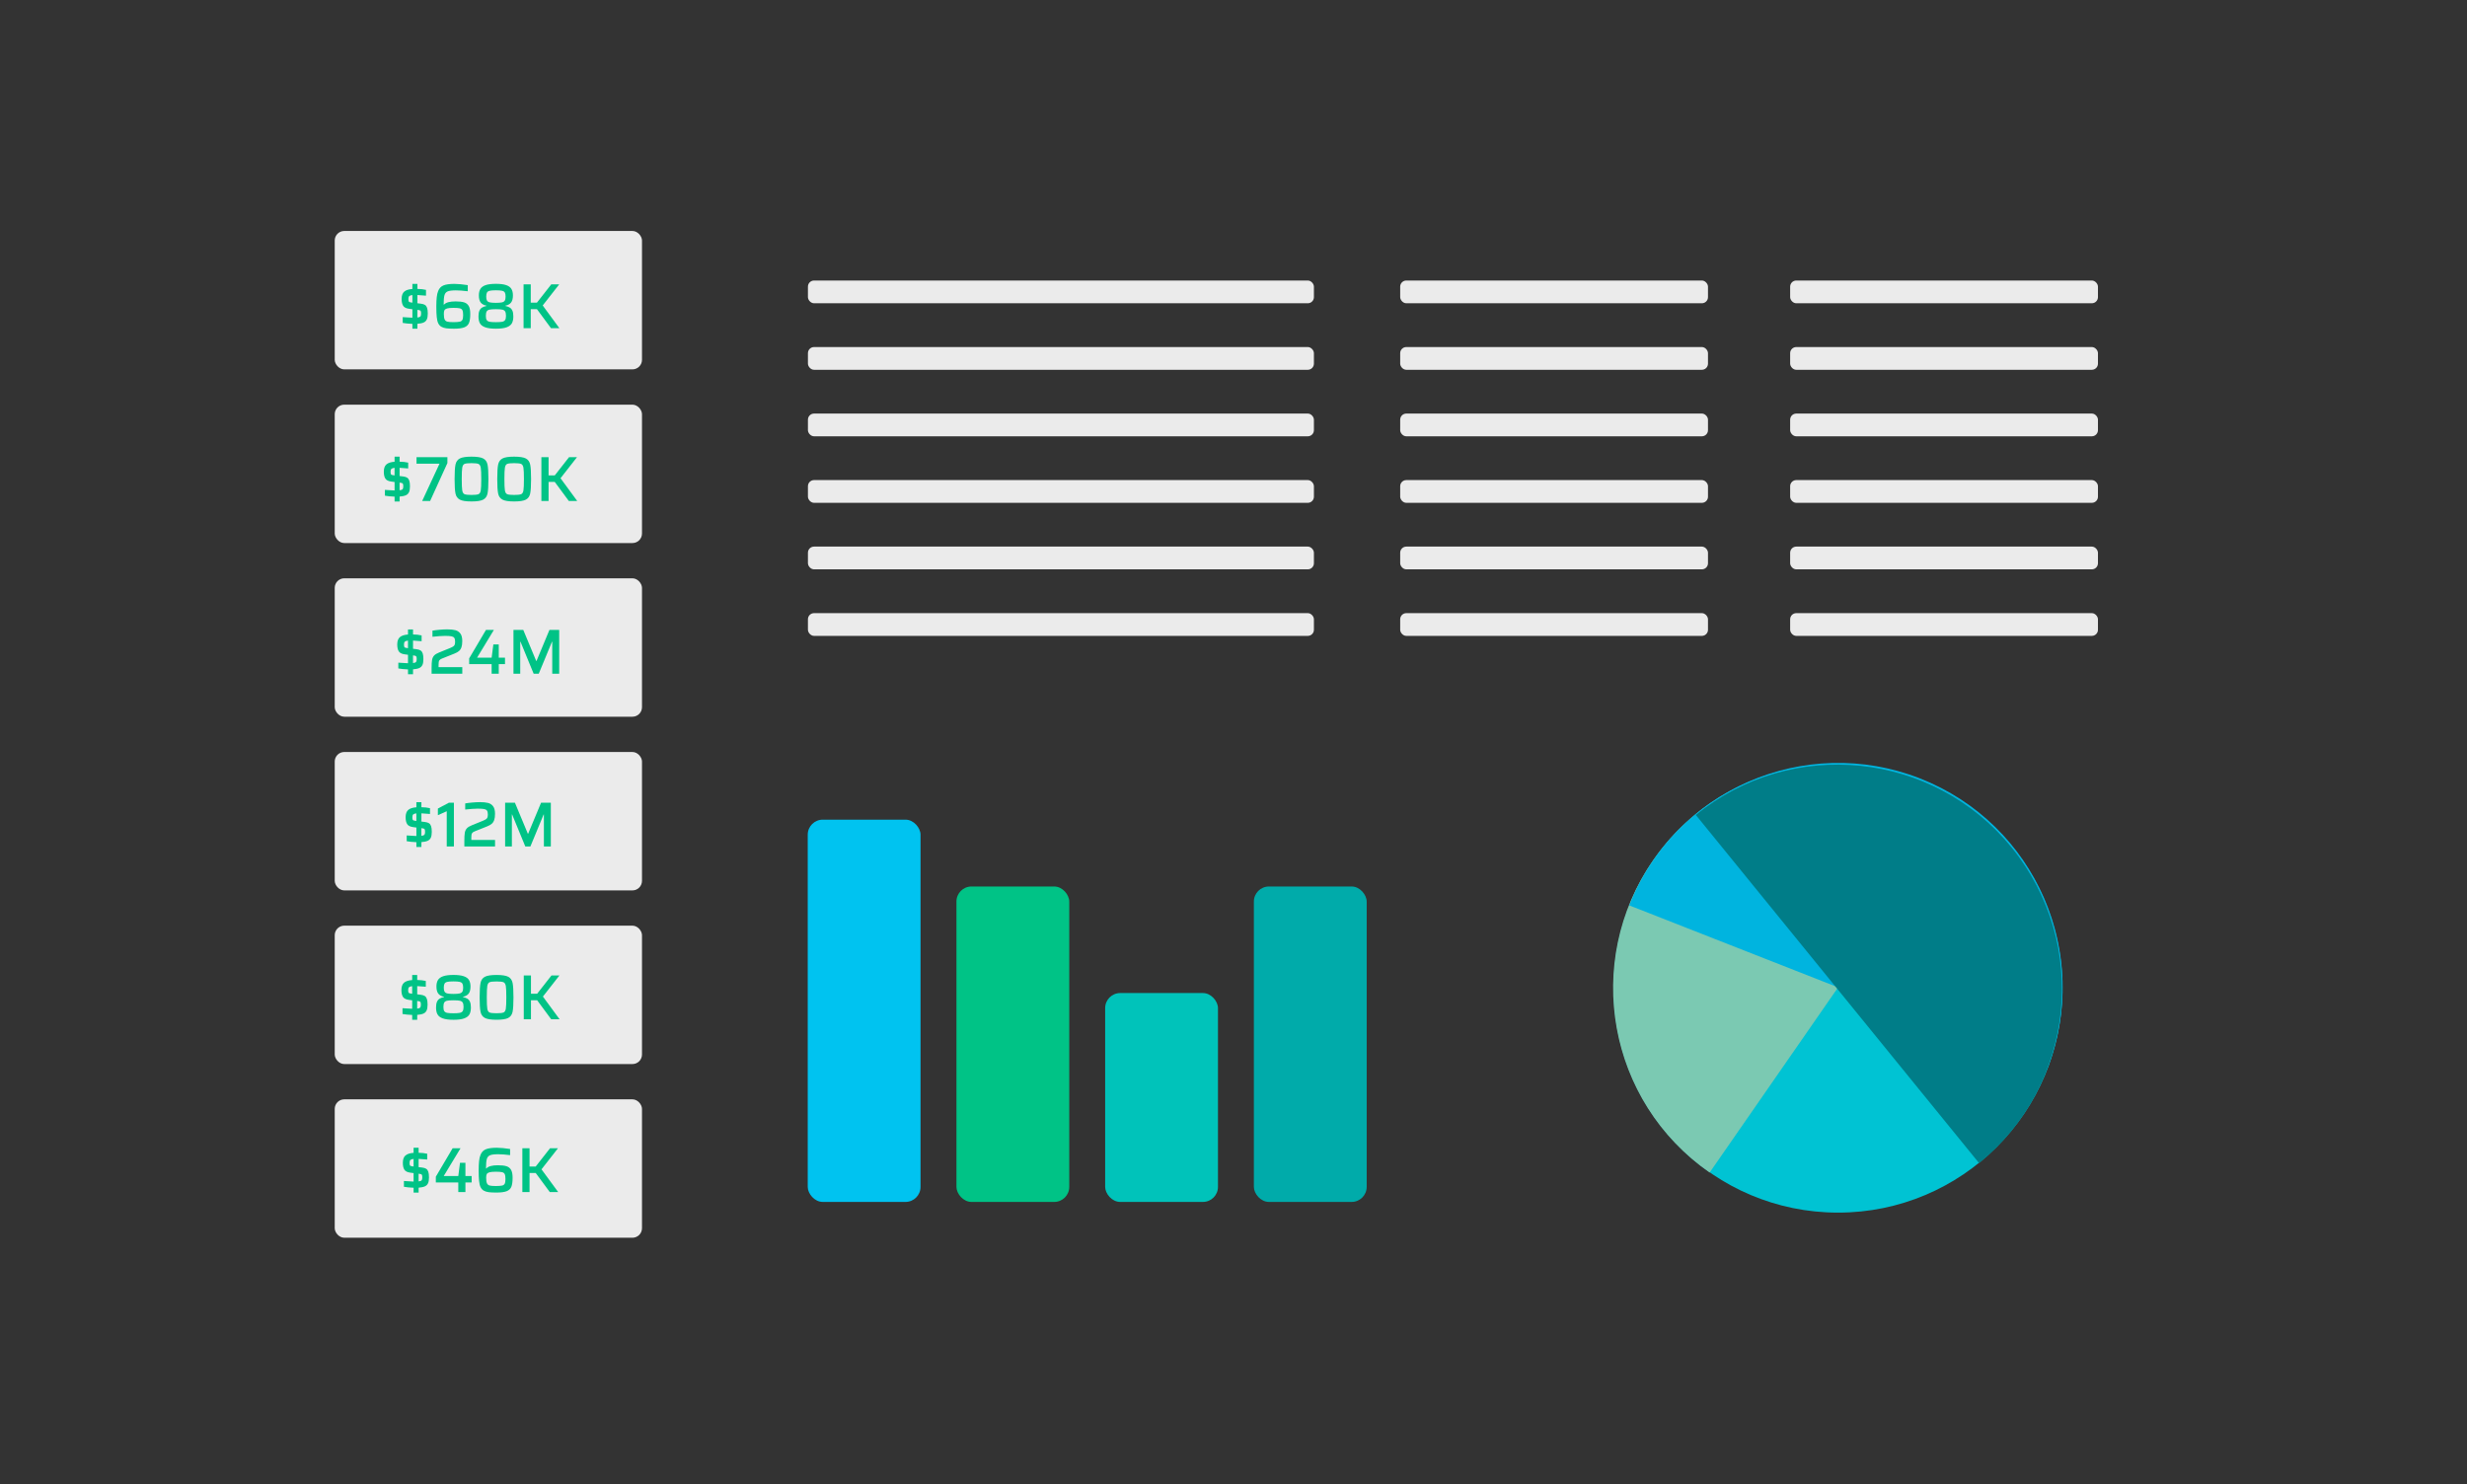 <?xml version="1.0" encoding="UTF-8"?><svg xmlns="http://www.w3.org/2000/svg" viewBox="0 0 1080.26 650"><rect x="0" y="0" width="1080.26" height="650" fill="#333333" stroke="none"/><defs><style>.b,.c{fill:none;}.d{fill:#00c386;}.e{fill:#00c3ba;}.f{fill:#ebebeb;}.g{isolation:isolate;}.h{fill:#7bc9b2;}.h,.i,.j{mix-blend-mode:multiply;}.i{fill:#00b4df;}.k{fill:#00abaa;}.c{opacity:.91;}.l{fill:#00c3f0;}.j{fill:#007d88;}.m{fill:#00c3d3;}</style></defs><g class="g"><g id="a"><rect class="f" x="146.57" y="101.15" width="134.55" height="60.61" rx="4.18" ry="4.18"/><rect class="b" x="328.09" y="105.94" width="621.46" height="187.96" rx="4.18" ry="4.18"/><rect class="f" x="146.57" y="177.21" width="134.55" height="60.61" rx="4.18" ry="4.18"/><rect class="f" x="146.57" y="253.26" width="134.55" height="60.61" rx="4.18" ry="4.18"/><rect class="f" x="146.57" y="329.32" width="134.55" height="60.61" rx="4.18" ry="4.18"/><rect class="f" x="146.57" y="405.37" width="134.55" height="60.61" rx="4.18" ry="4.18"/><rect class="f" x="146.57" y="481.43" width="134.55" height="60.61" rx="4.18" ry="4.18"/><rect class="c" x="331.14" y="320.8" width="291.57" height="220.83" rx="4.18" ry="4.18"/><rect class="c" x="658.42" y="320.34" width="291.57" height="220.83" rx="4.18" ry="4.18"/><circle class="m" cx="804.85" cy="432.76" r="98.28"/><rect class="f" x="353.78" y="122.85" width="221.56" height="9.96" rx="2.68" ry="2.68"/><rect class="f" x="613.12" y="122.85" width="134.78" height="9.96" rx="2.68" ry="2.68"/><rect class="f" x="783.88" y="122.85" width="134.78" height="9.96" rx="2.68" ry="2.68"/><rect class="f" x="353.78" y="151.98" width="221.56" height="9.96" rx="2.68" ry="2.68"/><rect class="f" x="613.12" y="151.98" width="134.78" height="9.96" rx="2.68" ry="2.68"/><rect class="f" x="783.88" y="151.98" width="134.78" height="9.96" rx="2.68" ry="2.68"/><rect class="f" x="353.78" y="181.11" width="221.56" height="9.96" rx="2.68" ry="2.68"/><rect class="f" x="613.12" y="181.11" width="134.78" height="9.96" rx="2.68" ry="2.68"/><rect class="f" x="783.88" y="181.11" width="134.78" height="9.96" rx="2.68" ry="2.68"/><rect class="f" x="353.78" y="210.24" width="221.56" height="9.96" rx="2.68" ry="2.68"/><rect class="f" x="613.12" y="210.24" width="134.78" height="9.96" rx="2.68" ry="2.68"/><rect class="f" x="783.88" y="210.24" width="134.78" height="9.96" rx="2.68" ry="2.68"/><rect class="f" x="353.78" y="239.37" width="221.56" height="9.96" rx="2.68" ry="2.68"/><rect class="f" x="613.12" y="239.37" width="134.78" height="9.96" rx="2.68" ry="2.68"/><rect class="f" x="783.88" y="239.37" width="134.78" height="9.96" rx="2.68" ry="2.68"/><rect class="f" x="353.78" y="268.51" width="221.56" height="9.96" rx="2.68" ry="2.68"/><rect class="f" x="613.12" y="268.51" width="134.78" height="9.96" rx="2.68" ry="2.68"/><rect class="f" x="783.88" y="268.51" width="134.78" height="9.96" rx="2.68" ry="2.68"/><rect class="l" x="353.69" y="358.95" width="49.4" height="167.41" rx="6.59" ry="6.59"/><rect class="d" x="418.81" y="388.22" width="49.4" height="138.14" rx="6.59" ry="6.59"/><rect class="e" x="483.93" y="434.88" width="49.4" height="91.48" rx="6.59" ry="6.59"/><rect class="k" x="549.05" y="388.22" width="49.4" height="138.14" rx="6.59" ry="6.59"/><path class="h" d="M748.63,513.49c-44.6-30.93-55.68-92.16-24.75-136.76,30.93-44.6,92.16-55.68,136.76-24.75"/><path class="i" d="M713.42,396.49c19.83-50.52,76.87-75.4,127.39-55.57,50.52,19.83,75.4,76.87,55.57,127.39"/><path class="j" d="M742.58,356.9c42.11-34.25,104.01-27.89,138.26,14.22,34.25,42.11,27.89,104.01-14.22,138.26"/><path class="d" d="M186.9,139.86c-.28.62-.74,1.08-1.39,1.37-.65.29-1.56.48-2.73.57v2.15h-2.2v-2.12c-1.71-.07-3.12-.21-4.24-.42v-2.54l.84.06c1.65.11,2.79.18,3.4.2v-3.71l-1.48-.2c-1.26-.17-2.12-.6-2.56-1.3-.45-.7-.67-1.7-.67-3.02,0-1.49.39-2.56,1.16-3.21.77-.65,1.96-1.03,3.55-1.14v-2.23h2.2v2.2c1.38.02,2.63.16,3.76.42v2.54c-.95-.11-2.2-.2-3.76-.28v3.6l1.59.2c.73.09,1.3.27,1.71.53.42.26.73.68.93,1.27.2.59.31,1.42.31,2.5s-.14,1.96-.42,2.58ZM180.58,132.54v-3.32c-.63.06-1.08.2-1.35.43-.27.23-.4.64-.4,1.21,0,.48.04.83.11,1.03s.2.34.39.42c.19.07.53.14,1.03.2l.22.03ZM184.1,138.59c.19-.24.29-.65.29-1.23,0-.5-.04-.85-.13-1.06-.08-.2-.22-.34-.42-.42-.2-.07-.55-.14-1.07-.2v3.37c.69-.07,1.13-.23,1.32-.47Z"/><path class="d" d="M195.41,143.77c-.85-.11-1.57-.34-2.15-.68-.58-.34-1.03-.85-1.37-1.52-.32-.67-.53-1.58-.65-2.73-.12-1.15-.18-2.68-.18-4.57,0-1.63.06-3.01.18-4.11.12-1.11.33-2.01.63-2.72.46-1.19,1.24-2.01,2.33-2.45s2.68-.67,4.78-.67c.72,0,1.64.05,2.73.15,1.1.1,2.14.24,3.12.4v2.68c-2.12-.26-3.86-.39-5.21-.39-1.67,0-2.87.15-3.58.45-.72.3-1.19.86-1.42,1.69s-.35,2.19-.35,4.08h.17c.84-.93,2.52-1.39,5.05-1.39,1.6,0,2.85.14,3.76.43s1.58.83,2.02,1.62c.44.79.65,1.95.65,3.47,0,1.73-.19,3.04-.56,3.93-.37.89-1.06,1.53-2.08,1.92-1.01.39-2.51.58-4.5.58-1.39,0-2.52-.06-3.37-.17ZM201.28,140.9c.57-.13.96-.4,1.19-.82.22-.42.33-1.1.33-2.05,0-1.02-.11-1.75-.32-2.17-.21-.43-.6-.71-1.16-.84s-1.48-.2-2.76-.2-2.19.09-2.79.26c-.6.18-.98.44-1.16.79-.18.35-.26.88-.26,1.59,0,1.13.12,1.95.36,2.45.24.5.64.82,1.2.96.56.14,1.44.21,2.65.21s2.15-.07,2.72-.2Z"/><path class="d" d="M212.4,143.31c-1.11-.42-1.86-1.01-2.27-1.77-.41-.76-.61-1.75-.61-2.96,0-1.04.13-1.87.39-2.48.26-.61.64-1.07,1.13-1.38.49-.31,1.16-.55,1.99-.74v-.11c-1.17-.24-2.02-.71-2.55-1.41s-.79-1.73-.79-3.11c0-1.15.22-2.1.67-2.83.45-.73,1.21-1.29,2.3-1.66,1.09-.37,2.59-.56,4.5-.56s3.39.19,4.47.56c1.09.37,1.85.92,2.3,1.66.45.73.67,1.68.67,2.83,0,1.38-.26,2.41-.79,3.11s-1.37,1.17-2.52,1.41v.11c.82.19,1.47.43,1.97.74.49.31.87.77,1.13,1.38.26.61.39,1.44.39,2.48,0,1.21-.21,2.19-.61,2.96-.41.76-1.17,1.35-2.27,1.77-1.11.42-2.68.63-4.73.63s-3.65-.21-4.75-.63ZM219.9,140.91c.59-.12,1.01-.37,1.27-.75s.39-.99.39-1.83-.12-1.51-.36-1.92c-.24-.41-.66-.68-1.25-.81s-1.52-.2-2.79-.2-2.22.07-2.82.2c-.6.13-1.01.4-1.24.81-.23.41-.35,1.05-.35,1.92s.12,1.45.38,1.83.67.63,1.25.75,1.51.18,2.77.18,2.16-.06,2.75-.18ZM219.83,132.41c.58-.14.98-.4,1.21-.78s.35-.96.35-1.74-.11-1.39-.32-1.77c-.21-.38-.61-.64-1.2-.78-.59-.14-1.49-.21-2.72-.21s-2.13.07-2.72.21c-.59.14-.99.4-1.2.78-.21.38-.32.97-.32,1.77s.11,1.36.33,1.74.63.64,1.21.78,1.48.21,2.69.21,2.1-.07,2.68-.21Z"/><path class="d" d="M241.27,143.72l-6.16-8.34h-2.7v8.34h-3.15v-19.18h3.15v8h2.7l6.27-8h3.48l-7.22,9.23,7.3,9.95h-3.68Z"/><path class="d" d="M179.1,215.52c-.28.62-.74,1.08-1.39,1.37-.65.29-1.56.48-2.73.57v2.15h-2.2v-2.12c-1.71-.07-3.12-.21-4.24-.42v-2.54l.84.06c1.65.11,2.79.18,3.4.2v-3.71l-1.48-.2c-1.26-.17-2.12-.6-2.56-1.3-.45-.7-.67-1.7-.67-3.02,0-1.49.39-2.56,1.16-3.21.77-.65,1.96-1.03,3.55-1.14v-2.23h2.2v2.2c1.38.02,2.63.16,3.76.42v2.54c-.95-.11-2.2-.2-3.76-.28v3.6l1.59.2c.73.09,1.3.27,1.71.53.42.26.73.68.93,1.27.2.59.31,1.42.31,2.5s-.14,1.96-.42,2.58ZM172.77,208.2v-3.32c-.63.06-1.08.2-1.35.43-.27.23-.4.64-.4,1.21,0,.48.04.83.11,1.03s.2.34.39.42c.19.07.53.14,1.03.2l.22.03ZM176.3,214.25c.19-.24.29-.65.29-1.23,0-.5-.04-.85-.13-1.06-.08-.2-.22-.34-.42-.42-.2-.07-.55-.14-1.07-.2v3.37c.69-.07,1.13-.23,1.32-.47Z"/><path class="d" d="M184.87,219.38l7.58-16.31h-10.06v-2.87h13.52v2.59l-7.56,16.59h-3.48Z"/><path class="d" d="M201.36,218.81c-1.01-.53-1.65-1.42-1.91-2.68-.26-1.25-.39-3.37-.39-6.34s.13-5.09.39-6.34c.26-1.25.9-2.15,1.91-2.68,1.01-.53,2.71-.79,5.09-.79s4.1.26,5.12.79c1.01.53,1.65,1.42,1.91,2.68.26,1.25.39,3.37.39,6.34s-.13,5.09-.39,6.34c-.26,1.25-.9,2.15-1.91,2.68-1.01.53-2.72.79-5.12.79s-4.08-.26-5.09-.79ZM209.5,216.43c.53-.22.87-.77,1.02-1.64.15-.87.22-2.54.22-4.99s-.07-4.12-.22-4.99c-.15-.87-.49-1.42-1.02-1.65-.53-.22-1.55-.33-3.05-.33s-2.52.11-3.04.33c-.52.22-.85.77-1,1.63-.15.86-.22,2.53-.22,5s.07,4.14.22,5c.15.86.48,1.41,1,1.63s1.53.33,3.04.33,2.52-.11,3.05-.33Z"/><path class="d" d="M220.04,218.81c-1.01-.53-1.65-1.42-1.91-2.68-.26-1.25-.39-3.37-.39-6.34s.13-5.09.39-6.34c.26-1.25.9-2.15,1.91-2.68,1.01-.53,2.71-.79,5.09-.79s4.1.26,5.12.79c1.01.53,1.65,1.42,1.91,2.68.26,1.25.39,3.37.39,6.34s-.13,5.09-.39,6.34c-.26,1.25-.9,2.15-1.91,2.68-1.01.53-2.72.79-5.12.79s-4.08-.26-5.09-.79ZM228.18,216.43c.53-.22.87-.77,1.02-1.64.15-.87.22-2.54.22-4.99s-.07-4.12-.22-4.99c-.15-.87-.49-1.42-1.02-1.65-.53-.22-1.55-.33-3.05-.33s-2.52.11-3.04.33c-.52.22-.85.77-1,1.63-.15.86-.22,2.53-.22,5s.07,4.14.22,5c.15.86.48,1.41,1,1.63s1.53.33,3.04.33,2.52-.11,3.05-.33Z"/><path class="d" d="M249.07,219.38l-6.16-8.34h-2.7v8.34h-3.15v-19.18h3.15v8h2.7l6.27-8h3.48l-7.22,9.23,7.3,9.95h-3.68Z"/><path class="d" d="M184.98,291.18c-.28.62-.74,1.08-1.39,1.37-.65.29-1.56.48-2.73.57v2.15h-2.2v-2.12c-1.71-.07-3.12-.21-4.24-.42v-2.54l.84.06c1.65.11,2.79.18,3.4.2v-3.71l-1.48-.2c-1.26-.17-2.12-.6-2.56-1.3-.45-.7-.67-1.7-.67-3.02,0-1.49.39-2.56,1.16-3.21.77-.65,1.96-1.03,3.55-1.14v-2.23h2.2v2.2c1.38.02,2.63.16,3.76.42v2.54c-.95-.11-2.2-.2-3.76-.28v3.6l1.59.2c.73.09,1.3.27,1.71.53.42.26.73.68.93,1.27.2.59.31,1.42.31,2.5s-.14,1.96-.42,2.58ZM178.65,283.86v-3.32c-.63.06-1.08.2-1.35.43-.27.23-.4.64-.4,1.21,0,.48.04.83.11,1.03s.2.34.39.42c.19.07.53.14,1.03.2l.22.03ZM182.18,289.91c.19-.24.29-.65.29-1.23,0-.5-.04-.85-.13-1.06-.08-.2-.22-.34-.42-.42-.2-.07-.55-.14-1.07-.2v3.37c.69-.07,1.13-.23,1.32-.47Z"/><path class="d" d="M192.06,292.17h10.37v2.87h-13.44v-2.43c0-1.6.06-2.79.2-3.57.13-.78.43-1.43.89-1.94.46-.51,1.22-.97,2.26-1.38,1.58-.67,3.14-1.3,4.68-1.9.67-.28,1.16-.53,1.46-.74.31-.21.52-.47.63-.78.11-.31.17-.75.17-1.32,0-.76-.13-1.31-.38-1.66-.25-.34-.67-.57-1.27-.68-.6-.11-1.52-.17-2.79-.17-.63,0-1.47.04-2.51.11-1.04.07-2.03.17-2.96.28v-2.68c.85-.15,1.9-.28,3.12-.39s2.35-.17,3.37-.17c1.41,0,2.58.12,3.5.35s1.66.72,2.22,1.46c.56.74.84,1.84.84,3.29,0,1.13-.12,2.04-.36,2.73-.24.69-.6,1.24-1.09,1.66-.48.42-1.15.79-2.01,1.13l-5.38,2.15c-.6.22-.99.49-1.2.81-.13.2-.22.46-.27.75-.05.3-.07.72-.07,1.25v.95Z"/><path class="d" d="M215.28,295.04v-4.21h-9.84v-2.51l7.36-12.46h3.46l-7.36,12.16h6.38l.75-5.8h2.37v5.8h2.73v2.82h-2.73v4.21h-3.12Z"/><path class="d" d="M241.82,295.04v-14.02h-.11l-5.8,14.02h-2.23l-5.77-14.02h-.11v14.02h-2.96v-19.18h4.29l5.66,13.58h.14l5.66-13.58h4.27v19.18h-3.04Z"/><path class="d" d="M188.65,366.84c-.28.62-.74,1.08-1.39,1.37-.65.29-1.56.48-2.73.57v2.15h-2.2v-2.12c-1.71-.07-3.12-.21-4.24-.42v-2.54l.84.06c1.65.11,2.79.18,3.4.2v-3.71l-1.48-.2c-1.26-.17-2.12-.6-2.56-1.3-.45-.7-.67-1.7-.67-3.02,0-1.49.39-2.56,1.16-3.21.77-.65,1.96-1.03,3.55-1.14v-2.23h2.2v2.2c1.38.02,2.63.16,3.76.42v2.54c-.95-.11-2.2-.2-3.76-.28v3.6l1.59.2c.73.09,1.3.27,1.71.53.42.26.73.68.93,1.27.2.59.31,1.42.31,2.5s-.14,1.96-.42,2.58ZM182.32,359.52v-3.32c-.63.06-1.08.2-1.35.43-.27.23-.4.64-.4,1.21,0,.48.04.83.11,1.03s.2.34.39.42c.19.07.53.14,1.03.2l.22.03ZM185.84,365.57c.19-.24.29-.65.29-1.23,0-.5-.04-.85-.13-1.06-.08-.2-.22-.34-.42-.42-.2-.07-.55-.14-1.07-.2v3.37c.69-.07,1.13-.23,1.32-.47Z"/><path class="d" d="M195.62,370.7v-15.44l-3.88,1.73v-2.9l4.85-2.57h2.17v19.18h-3.15Z"/><path class="d" d="M206.4,367.83h10.37v2.87h-13.44v-2.43c0-1.6.06-2.79.2-3.57.13-.78.43-1.43.89-1.94.46-.51,1.22-.97,2.26-1.38,1.58-.67,3.14-1.3,4.68-1.9.67-.28,1.16-.53,1.46-.74.31-.21.52-.47.63-.78.11-.31.17-.75.17-1.32,0-.76-.13-1.31-.38-1.66-.25-.34-.67-.57-1.27-.68-.6-.11-1.52-.17-2.79-.17-.63,0-1.47.04-2.51.11-1.04.07-2.03.17-2.96.28v-2.68c.85-.15,1.9-.28,3.12-.39s2.35-.17,3.37-.17c1.41,0,2.58.12,3.5.35s1.66.72,2.22,1.46c.56.74.84,1.84.84,3.29,0,1.13-.12,2.04-.36,2.73-.24.69-.6,1.24-1.09,1.66-.48.42-1.15.79-2.01,1.13l-5.38,2.15c-.6.22-.99.49-1.2.81-.13.2-.22.46-.27.75-.05.3-.07.72-.07,1.25v.95Z"/><path class="d" d="M238.16,370.7v-14.02h-.11l-5.8,14.02h-2.23l-5.77-14.02h-.11v14.02h-2.96v-19.18h4.29l5.66,13.58h.14l5.66-13.58h4.27v19.18h-3.04Z"/><path class="d" d="M186.81,442.5c-.28.62-.74,1.08-1.39,1.37-.65.29-1.56.48-2.73.57v2.15h-2.2v-2.12c-1.71-.07-3.12-.21-4.24-.42v-2.54l.84.06c1.65.11,2.79.18,3.4.2v-3.71l-1.48-.2c-1.26-.17-2.12-.6-2.56-1.3-.45-.7-.67-1.7-.67-3.02,0-1.49.39-2.56,1.16-3.21.77-.65,1.96-1.03,3.55-1.14v-2.23h2.2v2.2c1.38.02,2.63.16,3.76.42v2.54c-.95-.11-2.2-.2-3.76-.28v3.6l1.59.2c.73.09,1.3.27,1.71.53.42.26.73.68.93,1.27.2.59.31,1.42.31,2.5s-.14,1.96-.42,2.58ZM180.48,435.19v-3.32c-.63.06-1.08.2-1.35.43-.27.23-.4.64-.4,1.21,0,.48.04.83.11,1.03s.2.34.39.42c.19.07.53.14,1.03.2l.22.03ZM184,441.24c.19-.24.29-.65.29-1.23,0-.5-.04-.85-.13-1.06-.08-.2-.22-.34-.42-.42-.2-.07-.55-.14-1.07-.2v3.37c.69-.07,1.13-.23,1.32-.47Z"/><path class="d" d="M193.82,445.96c-1.11-.42-1.86-1.01-2.27-1.77-.41-.76-.61-1.75-.61-2.96,0-1.04.13-1.87.39-2.48.26-.61.64-1.07,1.13-1.38.49-.31,1.16-.55,1.99-.74v-.11c-1.17-.24-2.02-.71-2.55-1.41s-.79-1.73-.79-3.11c0-1.15.22-2.1.67-2.83.45-.73,1.21-1.29,2.3-1.66,1.09-.37,2.59-.56,4.5-.56s3.39.19,4.47.56c1.09.37,1.85.92,2.3,1.66.45.73.67,1.68.67,2.83,0,1.38-.26,2.41-.79,3.11s-1.37,1.17-2.52,1.41v.11c.82.19,1.47.43,1.97.74.49.31.87.77,1.13,1.38.26.61.39,1.44.39,2.48,0,1.21-.21,2.19-.61,2.96-.41.76-1.17,1.35-2.27,1.77-1.11.42-2.68.63-4.73.63s-3.65-.21-4.75-.63ZM201.32,443.56c.59-.12,1.01-.37,1.27-.75s.39-.99.39-1.83-.12-1.51-.36-1.92c-.24-.41-.66-.68-1.25-.81s-1.52-.2-2.79-.2-2.22.07-2.82.2c-.6.13-1.01.4-1.24.81-.23.41-.35,1.05-.35,1.92s.12,1.45.38,1.83.67.63,1.25.75,1.51.18,2.77.18,2.16-.06,2.75-.18ZM201.25,435.06c.58-.14.98-.4,1.21-.78s.35-.96.35-1.74-.11-1.39-.32-1.77c-.21-.38-.61-.64-1.2-.78-.59-.14-1.49-.21-2.72-.21s-2.13.07-2.72.21c-.59.14-.99.4-1.2.78-.21.38-.32.97-.32,1.77s.11,1.36.33,1.74.63.64,1.21.78,1.48.21,2.69.21,2.1-.07,2.68-.21Z"/><path class="d" d="M212.33,445.79c-1.01-.53-1.65-1.42-1.91-2.68-.26-1.25-.39-3.37-.39-6.34s.13-5.09.39-6.34c.26-1.25.9-2.15,1.91-2.68,1.01-.53,2.71-.79,5.09-.79s4.1.26,5.12.79c1.01.53,1.65,1.42,1.91,2.68.26,1.25.39,3.37.39,6.34s-.13,5.09-.39,6.34c-.26,1.25-.9,2.15-1.91,2.68-1.01.53-2.72.79-5.12.79s-4.08-.26-5.09-.79ZM220.47,443.41c.53-.22.87-.77,1.02-1.64.15-.87.22-2.54.22-4.99s-.07-4.12-.22-4.99c-.15-.87-.49-1.42-1.02-1.65-.53-.22-1.55-.33-3.05-.33s-2.52.11-3.04.33c-.52.22-.85.77-1,1.63-.15.86-.22,2.53-.22,5s.07,4.14.22,5c.15.86.48,1.41,1,1.63s1.53.33,3.04.33,2.52-.11,3.05-.33Z"/><path class="d" d="M241.36,446.37l-6.16-8.34h-2.7v8.34h-3.15v-19.18h3.15v8h2.7l6.27-8h3.48l-7.22,9.23,7.3,9.95h-3.68Z"/><path class="d" d="M187.43,518.17c-.28.62-.74,1.08-1.39,1.37-.65.29-1.56.48-2.73.57v2.15h-2.2v-2.12c-1.71-.07-3.12-.21-4.24-.42v-2.54l.84.06c1.65.11,2.79.18,3.4.2v-3.71l-1.48-.2c-1.26-.17-2.12-.6-2.56-1.3-.45-.7-.67-1.7-.67-3.02,0-1.49.39-2.56,1.16-3.21.77-.65,1.96-1.03,3.55-1.14v-2.23h2.2v2.2c1.38.02,2.63.16,3.76.42v2.54c-.95-.11-2.2-.2-3.76-.28v3.6l1.59.2c.73.09,1.3.27,1.71.53.42.26.73.68.93,1.27.2.59.31,1.42.31,2.5s-.14,1.96-.42,2.58ZM181.1,510.85v-3.32c-.63.06-1.08.2-1.35.43-.27.23-.4.64-.4,1.21,0,.48.04.83.11,1.03s.2.34.39.42c.19.07.53.14,1.03.2l.22.03ZM184.63,516.9c.19-.24.29-.65.29-1.23,0-.5-.04-.85-.13-1.06-.08-.2-.22-.34-.42-.42-.2-.07-.55-.14-1.07-.2v3.37c.69-.07,1.13-.23,1.32-.47Z"/><path class="d" d="M200.68,522.03v-4.21h-9.84v-2.51l7.36-12.46h3.46l-7.36,12.16h6.38l.75-5.8h2.37v5.8h2.73v2.82h-2.73v4.21h-3.12Z"/><path class="d" d="M213.95,522.08c-.85-.11-1.57-.34-2.15-.68-.58-.34-1.03-.85-1.37-1.52-.32-.67-.53-1.58-.65-2.73-.12-1.15-.18-2.68-.18-4.57,0-1.63.06-3.01.18-4.11.12-1.11.33-2.01.63-2.72.46-1.19,1.24-2.01,2.33-2.45s2.68-.67,4.78-.67c.72,0,1.64.05,2.73.15,1.1.1,2.14.24,3.12.4v2.68c-2.12-.26-3.86-.39-5.21-.39-1.67,0-2.87.15-3.58.45-.72.3-1.19.86-1.42,1.69s-.35,2.19-.35,4.08h.17c.84-.93,2.52-1.39,5.05-1.39,1.6,0,2.85.14,3.76.43s1.58.83,2.02,1.62c.44.79.65,1.95.65,3.47,0,1.73-.19,3.04-.56,3.93-.37.89-1.06,1.53-2.08,1.92-1.01.39-2.51.58-4.5.58-1.39,0-2.52-.06-3.37-.17ZM219.81,519.21c.57-.13.96-.4,1.19-.82.22-.42.33-1.1.33-2.05,0-1.02-.11-1.75-.32-2.17-.21-.43-.6-.71-1.16-.84s-1.48-.2-2.76-.2-2.19.09-2.79.26c-.6.18-.98.44-1.16.79-.18.35-.26.88-.26,1.59,0,1.13.12,1.95.36,2.45.24.5.64.82,1.2.96.56.14,1.44.21,2.65.21s2.15-.07,2.72-.2Z"/><path class="d" d="M240.74,522.03l-6.16-8.34h-2.7v8.34h-3.15v-19.18h3.15v8h2.7l6.27-8h3.48l-7.22,9.23,7.3,9.95h-3.68Z"/></g></g></svg>